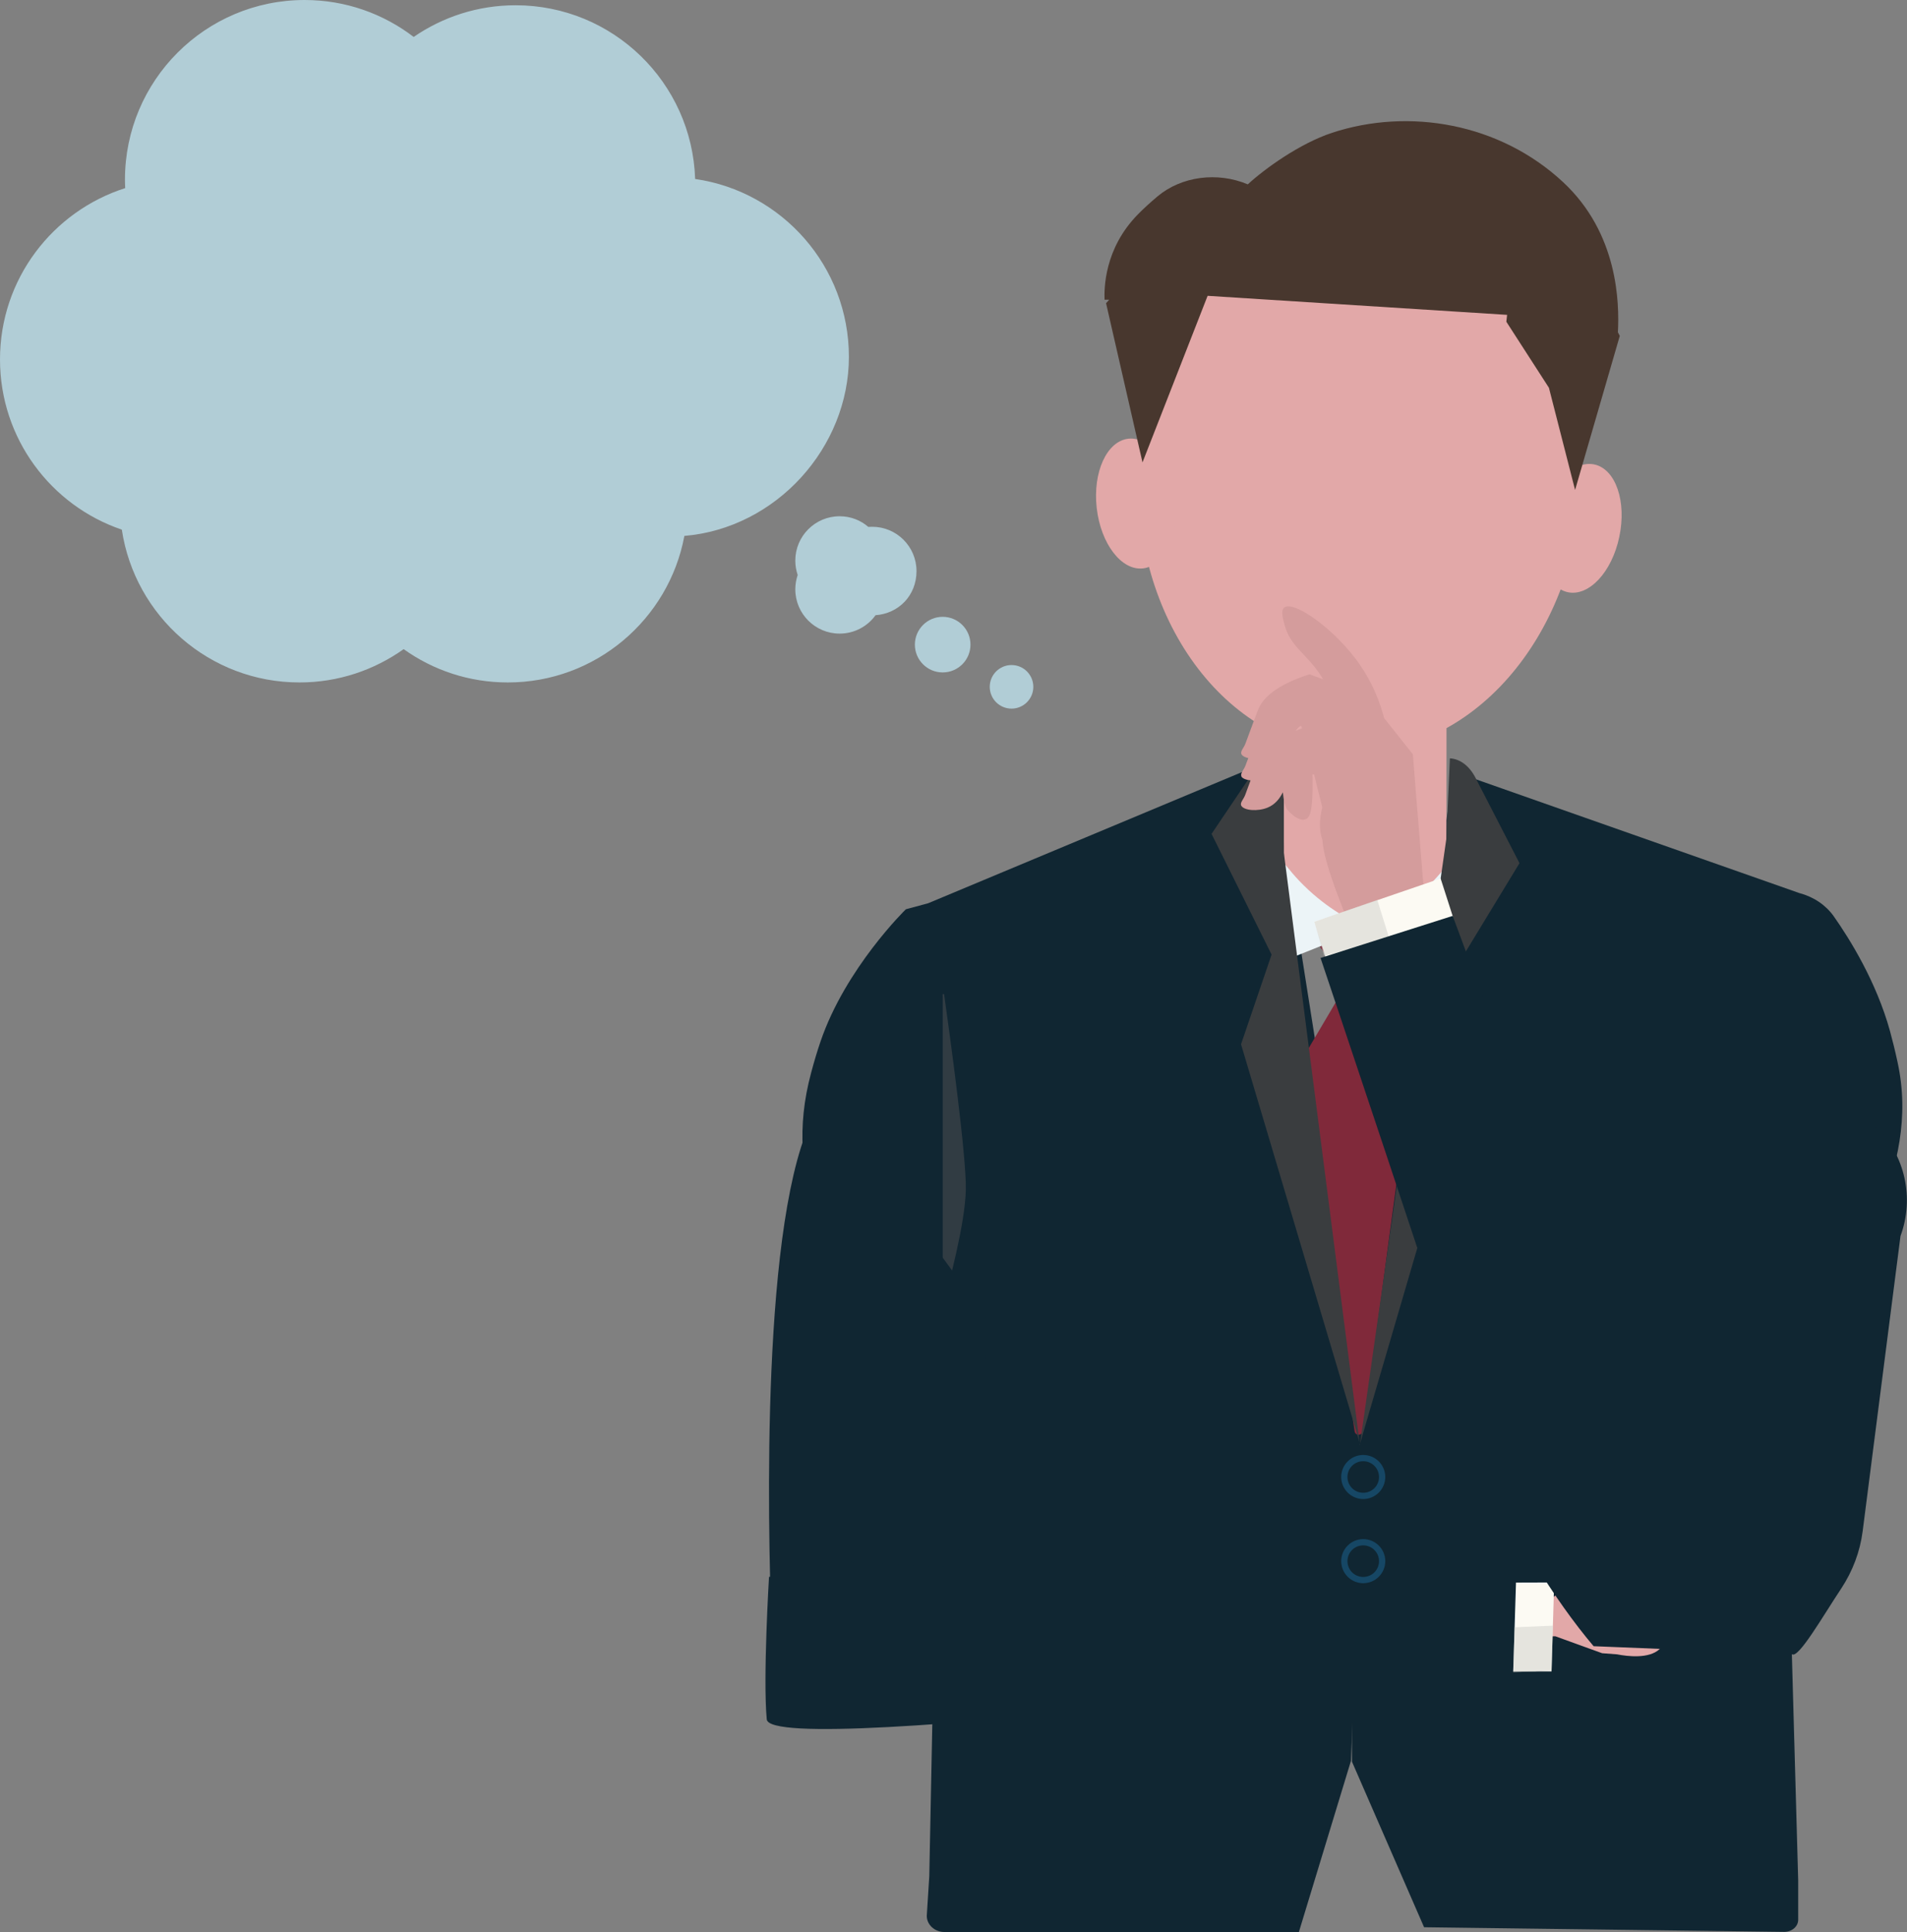 <?xml version="1.0" encoding="UTF-8"?>
<svg id="_レイヤー_2" data-name="レイヤー 2" xmlns="http://www.w3.org/2000/svg" viewBox="0 0 152.31 154.27">
  <rect x="0" y="0" width="152.31" height="154.27" fill="#808080" stroke="none"/>
  <defs>
    <style>
      .cls-1 {
        fill: #cfcfca;
      }

      .cls-1, .cls-2 {
        opacity: .5;
      }

      .cls-1, .cls-2, .cls-3, .cls-4, .cls-5, .cls-6, .cls-7, .cls-8, .cls-9, .cls-10, .cls-11, .cls-12 {
        stroke-width: 0px;
      }

      .cls-2 {
        fill: #535354;
      }

      .cls-3 {
        fill: #48372e;
      }

      .cls-4 {
        fill: #3a3d3f;
      }

      .cls-5 {
        fill: #102632;
      }

      .cls-6 {
        fill: #164765;
      }

      .cls-7 {
        fill: #e2a8a8;
      }

      .cls-8 {
        fill: #d49c9c;
      }

      .cls-9 {
        fill: #b1cdd6;
      }

      .cls-10 {
        fill: #80293a;
      }

      .cls-11 {
        fill: #fcfaf3;
      }

      .cls-12 {
        fill: #ecf4f7;
      }
    </style>
  </defs>
  <g id="_レイヤー_1-2" data-name="レイヤー 1">
    <g>
      <g>
        <path class="cls-5" d="M74.13,72.12l27.38-11.44,7.63,48.38-1.24,31.53-4.16,13.67h-28.31c-.78,0-1.41-.58-1.41-1.29l.2-3.16.32-16.01-5.48-24.93c-2.3-8.94-6.68-14.33-4.27-23.24.24-.9.49-1.73.74-2.46,2-5.88,6.82-10.57,6.82-10.57"/>
        <path class="cls-5" d="M143.72,71.31h0c1.14.3,2.11.96,2.74,1.85,1.28,1.82,3.4,5.22,4.49,9.16.2.73.41,1.57.6,2.46,1.96,8.91-4.06,15.57-5.94,24.5l-2.53,21.57.54,19.3v3.13c0,.54-.5.97-1.12.97l-28.76-.37-5.76-13.22v-32.01l8.21-47.02"/>
        <ellipse class="cls-7" cx="108.64" cy="37.96" rx="22.1" ry="17.73" transform="translate(65.8 144.77) rotate(-87.41)"/>
        <path class="cls-7" d="M123.23,41.5c-.6,2.81.28,5.4,1.97,5.78,1.69.38,3.54-1.59,4.13-4.41.6-2.81-.28-5.4-1.97-5.78-1.69-.38-3.54,1.59-4.13,4.41Z"/>
        <ellipse class="cls-7" cx="90.7" cy="40.21" rx="3.13" ry="5.21" transform="translate(-3.94 10.44) rotate(-6.45)"/>
        <rect class="cls-7" x="102.53" y="51.65" width="12.99" height="22.63" transform="translate(218.06 125.92) rotate(180)"/>
        <path class="cls-12" d="M109.13,74.07c1.43-.62,3.45-1.74,5.35-3.73.38-.4.72-.8,1.03-1.19.32-.4.95-.17.95.35v7.51l-7.33-2.93Z"/>
        <path class="cls-12" d="M109.13,74.07c-1.43-.62-3.45-1.74-5.35-3.73-.38-.4-.72-.8-1.03-1.19-.32-.4-.95-.17-.95.35v7.51l7.33-2.93Z"/>
        <polygon class="cls-10" points="108.92 73.85 112.43 75.6 108.92 80.28 105.42 75.6 108.92 73.85"/>
        <path class="cls-10" d="M108.46,77.05c1.25,2.13,3.18,5.37,4.43,7.5-.38,2.81-.76,5.62-1.15,8.45-.95,6.89-1.92,14.54-2.91,21.28-.05.37-.59.37-.64,0-1.01-6.75-2.07-14.4-3.02-21.29-.39-2.83-.77-5.64-1.15-8.45,1.25-2.13,3.18-5.37,4.43-7.5Z"/>
        <path class="cls-4" d="M108.61,115.38l6.91-48.43.28-6.4c.81.04,1.55.6,2.04,1.54l3.52,6.83-5.07,8.34,1.35,7.23-9.05,30.89Z"/>
        <path class="cls-4" d="M96.76,66.59l3.99-5.92c.41-.61,1.23-.73,1.79-.27v7.69l6.04,47.05-9.46-31.76,2.44-7.16-4.79-9.63Z"/>
        <path class="cls-3" d="M129.37,26.82l-.15-.29c.12-2.33.03-7.89-4.38-11.99-5.06-4.71-12.31-5.95-18.44-3.94-2.61.86-5.42,2.9-6.74,4.12-2.42-1.02-5.29-.65-7.21.96-.57.48-1.11.97-1.56,1.43-2.72,2.76-2.7,5.98-2.67,6.82h.37s-.25.28-.25.28l2.91,12.71,5.2-13.3,23.92,1.52-.06.55,3.4,5.27,2.09,8.16,3.57-12.3Z"/>
        <path class="cls-2" d="M75.29,79.45v24.36c0,.09.1.12.12.03.41-1.45,1.67-6.16,1.73-8.83.06-2.68-1.3-12.55-1.73-15.58-.01-.1-.13-.09-.13.02Z"/>
        <path class="cls-6" d="M108.88,119.69c.97,0,1.76-.79,1.76-1.76s-.79-1.76-1.76-1.76-1.76.79-1.76,1.76.79,1.76,1.76,1.76ZM108.88,116.67c.69,0,1.26.56,1.26,1.26s-.56,1.26-1.26,1.26-1.26-.56-1.26-1.26.56-1.26,1.26-1.26Z"/>
        <path class="cls-6" d="M108.88,126.41c.97,0,1.76-.79,1.76-1.76s-.79-1.76-1.76-1.76-1.76.79-1.76,1.76.79,1.76,1.76,1.76ZM108.88,123.39c.69,0,1.26.56,1.26,1.26s-.56,1.26-1.26,1.26-1.26-.56-1.26-1.26.56-1.26,1.26-1.26Z"/>
        <path class="cls-5" d="M79.13,105.66l-3.29,23.15c-.31,2.19-2.28,3.77-4.49,3.59l-5.94-.48c-2.13-.17-3.79-1.91-3.85-4.04-.3-9.56-.58-34.54,4.38-40.24"/>
        <path class="cls-5" d="M66.83,124.65l56.72,2.86-1.09,4.91s-60.91,8.12-61.22,4.86c-.31-3.27.18-11.37.18-11.37"/>
        <path class="cls-7" d="M123.03,128.34l3.06-2.43c.39-.31.93-.35,1.36-.12.76-.25,1.72-.46,2.5-.32.91.17,1.68.74,1.53.98-.14.24-1.08-.03-1.98.33-.16.07-.31.14-.44.23l1.13.87c.46-.05.97-.14,1.51-.28,2.02-.52,3.43-1.47,3.67-1.09.14.22-.22.75-.32.91-.16.24-.35.45-.57.64.47-.18.79-.26.88-.1.14.22-.22.75-.32.91-.27.4-.61.72-1,.97-.09.22-.27.47-.34.56-.27.36-.59.63-.94.82.01.01.02.02.03.04.07.13-.19.36-.26.43-.84.76-2.5.57-3.38.4l-1.19-.09-3.73-1.35h-1.55l.34-2.31Z"/>
        <polygon class="cls-11" points="124.13 126.35 121.08 126.36 120.86 133.46 123.92 133.45 124.13 126.35"/>
        <polygon class="cls-1" points="124.03 129.8 120.97 129.93 120.86 133.52 123.92 133.38 124.03 129.8"/>
        <path class="cls-8" d="M99.16,61.99c-.13-.24.19-.51.32-.88.08-.21.15-.4.22-.58-.26-.06-.46-.16-.54-.3-.13-.24.19-.51.32-.88.62-1.68.93-2.52,1.05-2.79.33-.73,1.23-1.82,4.06-2.72.36.13.73.27,1.09.4-.13-.21-.25-.4-.36-.56-1.1-1.55-2.26-2.11-2.72-3.77-.14-.52-.31-1.16-.04-1.4.71-.61,4.05,1.67,6.05,4.56,1.04,1.51,1.62,3.03,1.94,4.27l2.29,2.88.83,10.26.98,4.1-6.69-.32s-2.28-5.23-2.33-7.16c-.29-.79-.26-1.66-.02-2.64-.23-.92-.46-1.83-.66-2.63h-.13s.09,2.35-.19,3.16c-.28.81-1.12.44-1.77-.29-.21-.24-.34-.8-.4-1.44-.26.52-.63.98-1.21,1.22-.79.33-1.9.24-2.11-.15-.13-.24.19-.51.32-.88.16-.43.3-.81.42-1.14-.36-.04-.65-.15-.75-.33ZM103.99,58.16l-.07-.22c-.18.08-.32.23-.44.41.16-.07.33-.13.51-.2Z"/>
        <g>
          <g>
            <polygon class="cls-11" points="115.06 70.14 116.04 73.19 105.94 76.65 104.97 73.6 115.06 70.14"/>
            <polygon class="cls-1" points="110 71.85 110.96 74.93 105.75 76.32 104.98 73.6 110 71.85"/>
          </g>
          <path class="cls-5" d="M116.02,73.12s7.74,20.84,11.98,31.83c6.25-6.61,20.06-12.88,20.06-12.88l1.81-2.08c2.29,2.27,3.04,5.67,1.92,8.7l-3.02,23.56c-.21,1.64-.8,3.2-1.71,4.58-1.47,2.21-3.43,5.64-3.94,5.25l-15.84-.64c-3.12-3.67-6.84-9.6-8.28-14.1-4.04-12.61-13.53-40.85-13.53-40.85l10.55-3.36Z"/>
        </g>
      </g>
      <g>
        <circle class="cls-9" cx="80.79" cy="54.84" r="1.74"/>
        <circle class="cls-9" cx="75.29" cy="51.47" r="2.22"/>
        <path class="cls-9" d="M63.52,44.76c0-1.95,1.58-3.54,3.54-3.54.88,0,1.68.32,2.29.85.1,0,.2-.01.31-.01,1.95,0,3.54,1.58,3.54,3.54s-1.44,3.39-3.27,3.52c-.64.89-1.69,1.47-2.87,1.47-1.95,0-3.54-1.58-3.54-3.54,0-.4.07-.78.19-1.14-.12-.36-.19-.74-.19-1.14Z"/>
        <path class="cls-9" d="M0,28.7c0-6.41,4.2-11.83,10-13.68-.01-.22-.02-.45-.02-.67C9.98,6.42,16.41,0,24.33,0c3.28,0,6.29,1.1,8.71,2.95,2.31-1.59,5.11-2.53,8.14-2.53,7.77,0,14.09,6.17,14.34,13.87,6.94,1,12.28,6.98,12.28,14.2s-5.78,13.68-13.14,14.3c-1.24,6.66-7.09,11.7-14.1,11.7-3.1,0-5.97-.98-8.32-2.66-2.35,1.67-5.22,2.66-8.32,2.66-7.19,0-13.15-5.29-14.19-12.2-5.66-1.92-9.73-7.28-9.73-13.59Z"/>
      </g>
    </g>
  </g>
</svg>